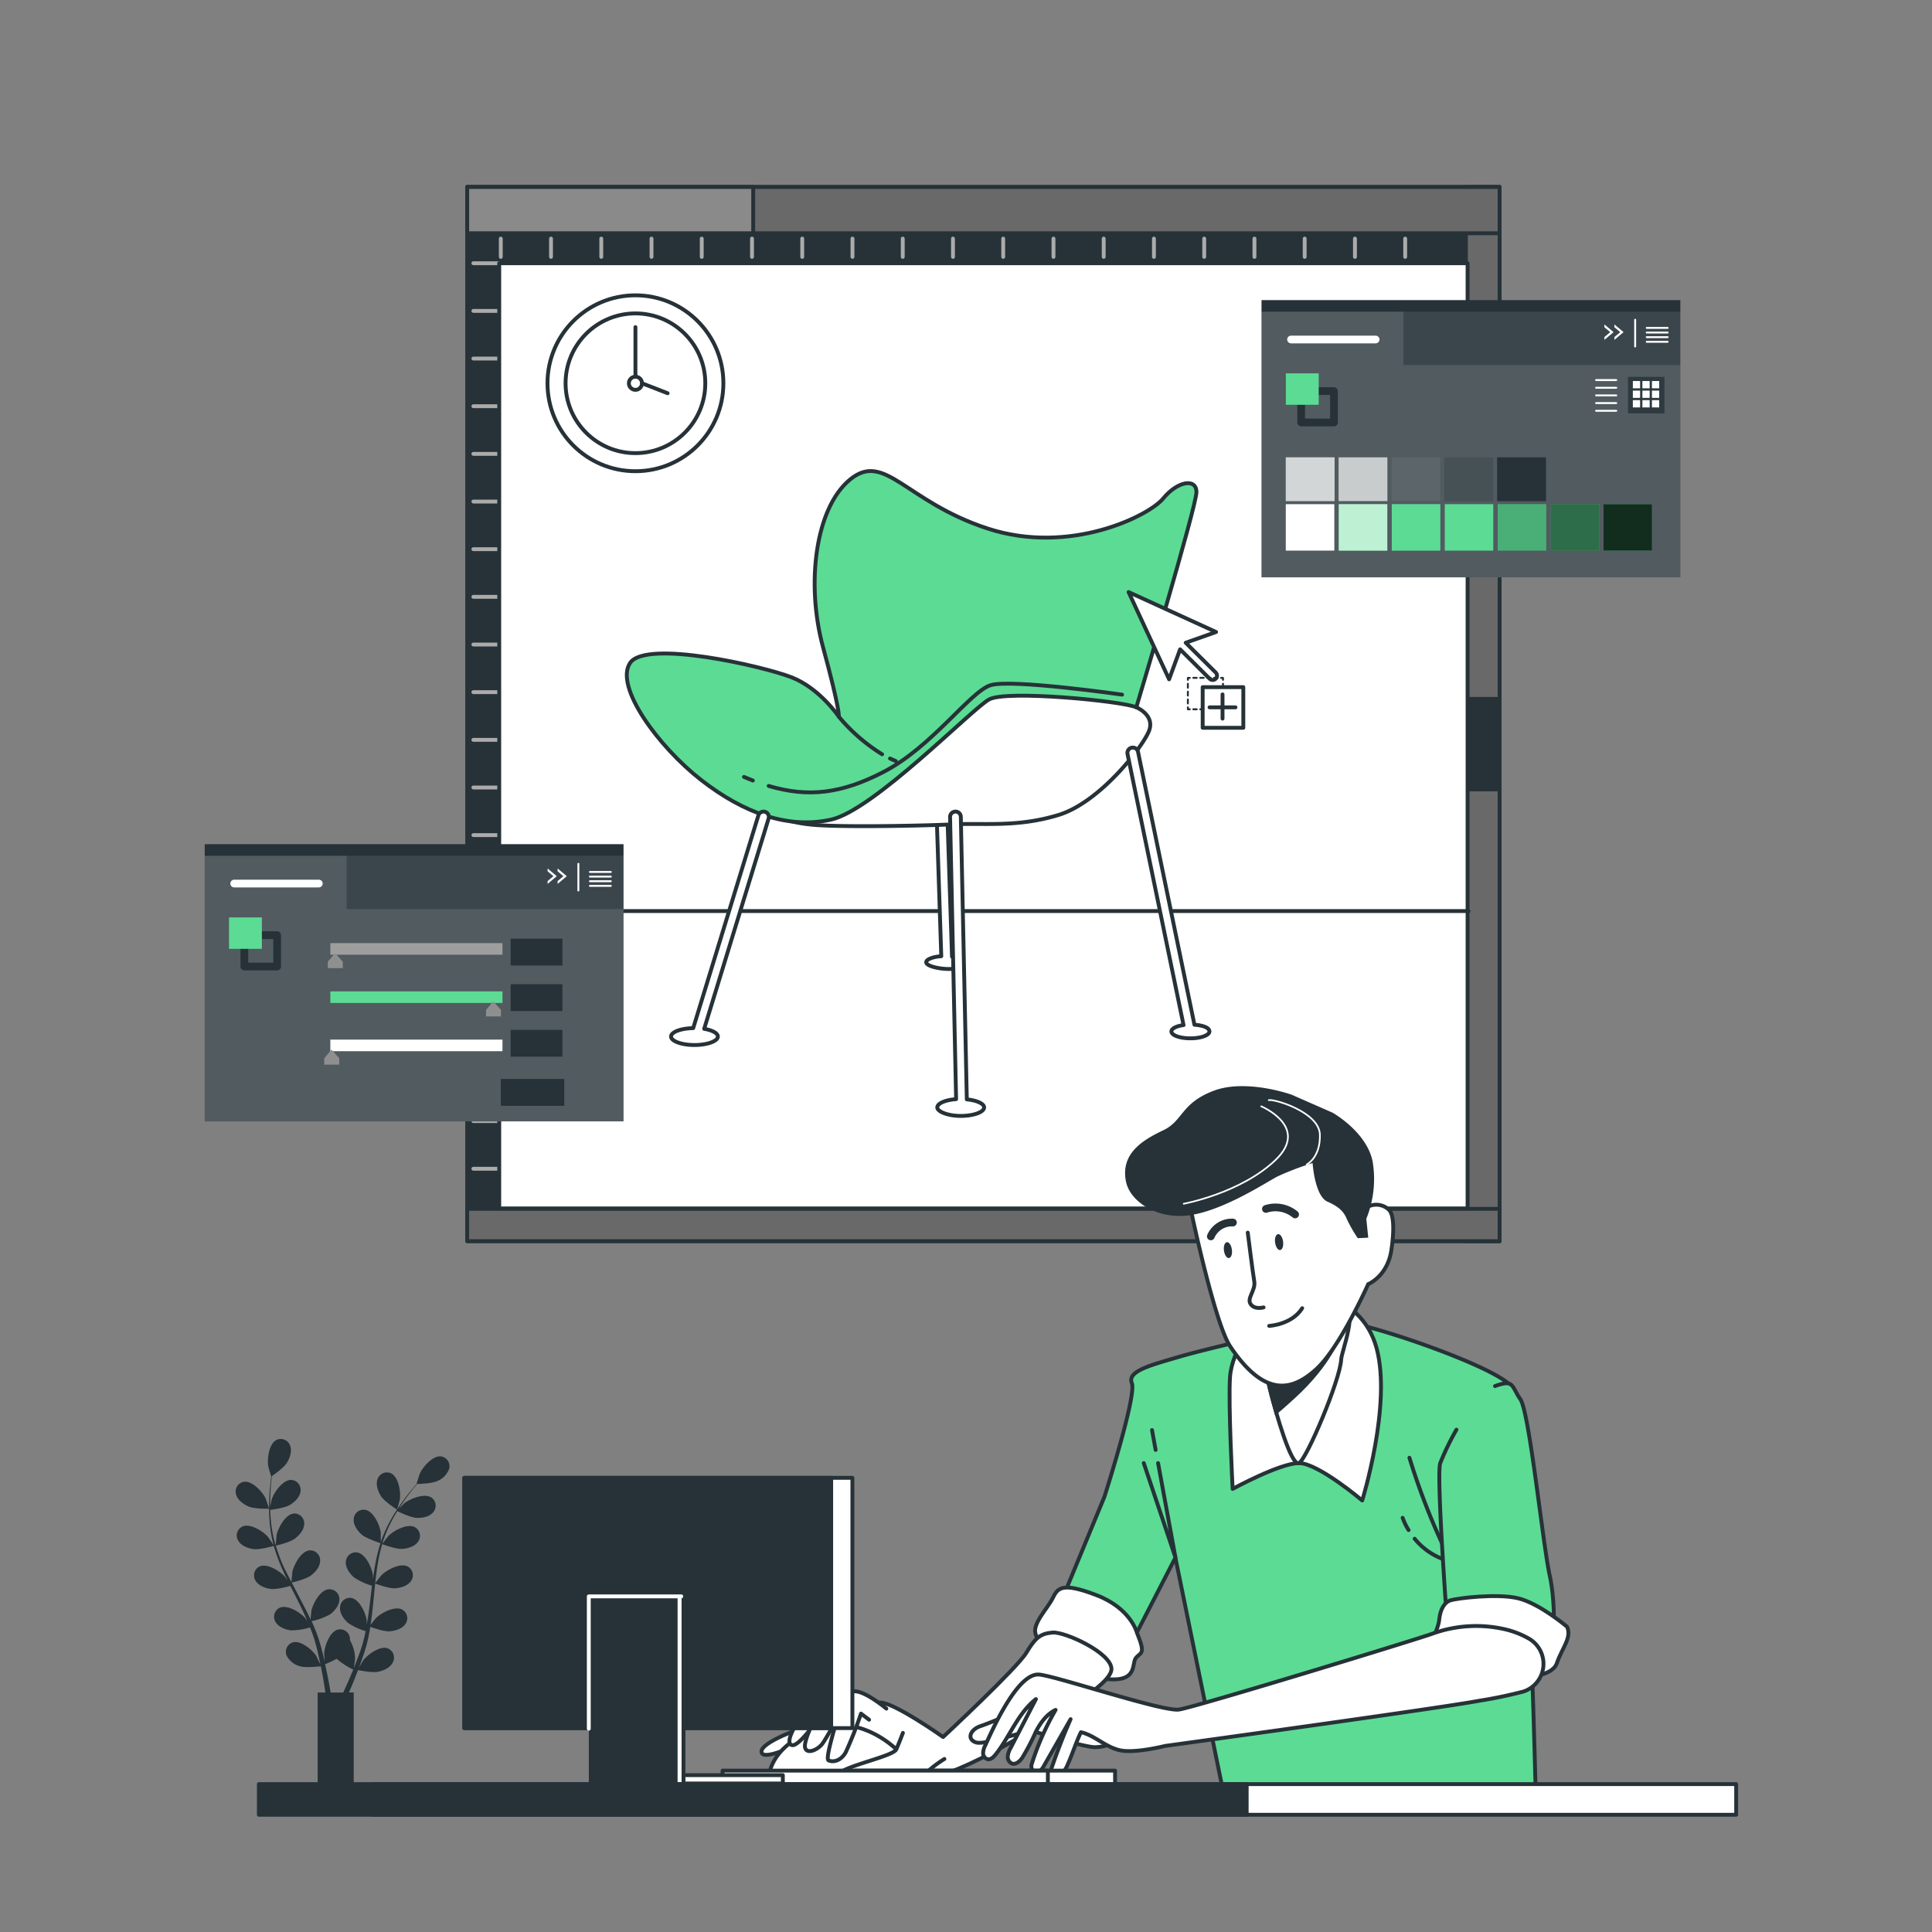 <svg xmlns="http://www.w3.org/2000/svg" xmlns:xlink="http://www.w3.org/1999/xlink" viewBox="0 0 500 500"><rect x="0" y="0" width="500" height="500" fill="#808080" stroke="none"/><defs><clipPath id="freepik--clip-path--inject-243"><rect x="401.33" y="130.48" width="12.56" height="12.02" style="fill:#5CDB94"></rect></clipPath></defs><g id="freepik--Artboard--inject-243"><rect x="120.91" y="48.39" width="267.18" height="272.82" style="fill:#263238;stroke:#263238;stroke-linecap:round;stroke-linejoin:round"></rect><line x1="129.2" y1="68.12" x2="122.51" y2="68.12" style="fill:none;stroke:#ababab;stroke-linecap:round;stroke-linejoin:round"></line><line x1="129.2" y1="80.46" x2="122.51" y2="80.46" style="fill:none;stroke:#ababab;stroke-linecap:round;stroke-linejoin:round"></line><line x1="129.2" y1="92.79" x2="122.51" y2="92.79" style="fill:none;stroke:#ababab;stroke-linecap:round;stroke-linejoin:round"></line><line x1="129.2" y1="105.13" x2="122.51" y2="105.13" style="fill:none;stroke:#ababab;stroke-linecap:round;stroke-linejoin:round"></line><line x1="129.2" y1="117.46" x2="122.51" y2="117.46" style="fill:none;stroke:#ababab;stroke-linecap:round;stroke-linejoin:round"></line><line x1="129.2" y1="129.8" x2="122.51" y2="129.8" style="fill:none;stroke:#ababab;stroke-linecap:round;stroke-linejoin:round"></line><line x1="129.2" y1="142.13" x2="122.51" y2="142.13" style="fill:none;stroke:#ababab;stroke-linecap:round;stroke-linejoin:round"></line><line x1="129.2" y1="154.46" x2="122.51" y2="154.46" style="fill:none;stroke:#ababab;stroke-linecap:round;stroke-linejoin:round"></line><line x1="129.2" y1="166.8" x2="122.51" y2="166.8" style="fill:none;stroke:#ababab;stroke-linecap:round;stroke-linejoin:round"></line><line x1="129.2" y1="179.13" x2="122.51" y2="179.13" style="fill:none;stroke:#ababab;stroke-linecap:round;stroke-linejoin:round"></line><line x1="129.2" y1="191.47" x2="122.51" y2="191.47" style="fill:none;stroke:#ababab;stroke-linecap:round;stroke-linejoin:round"></line><line x1="129.2" y1="203.8" x2="122.51" y2="203.8" style="fill:none;stroke:#ababab;stroke-linecap:round;stroke-linejoin:round"></line><line x1="129.2" y1="216.13" x2="122.51" y2="216.13" style="fill:none;stroke:#ababab;stroke-linecap:round;stroke-linejoin:round"></line><line x1="129.2" y1="228.47" x2="122.51" y2="228.47" style="fill:none;stroke:#ababab;stroke-linecap:round;stroke-linejoin:round"></line><line x1="129.2" y1="240.8" x2="122.51" y2="240.8" style="fill:none;stroke:#ababab;stroke-linecap:round;stroke-linejoin:round"></line><line x1="129.2" y1="253.14" x2="122.51" y2="253.14" style="fill:none;stroke:#ababab;stroke-linecap:round;stroke-linejoin:round"></line><line x1="129.2" y1="265.47" x2="122.51" y2="265.47" style="fill:none;stroke:#ababab;stroke-linecap:round;stroke-linejoin:round"></line><line x1="129.2" y1="277.81" x2="122.51" y2="277.81" style="fill:none;stroke:#ababab;stroke-linecap:round;stroke-linejoin:round"></line><line x1="129.2" y1="290.14" x2="122.51" y2="290.14" style="fill:none;stroke:#ababab;stroke-linecap:round;stroke-linejoin:round"></line><line x1="129.2" y1="302.47" x2="122.51" y2="302.47" style="fill:none;stroke:#ababab;stroke-linecap:round;stroke-linejoin:round"></line><line x1="129.6" y1="66.48" x2="129.6" y2="61.75" style="fill:none;stroke:#ababab;stroke-linecap:round;stroke-linejoin:round"></line><line x1="142.6" y1="66.48" x2="142.6" y2="61.75" style="fill:none;stroke:#ababab;stroke-linecap:round;stroke-linejoin:round"></line><line x1="155.61" y1="66.48" x2="155.61" y2="61.75" style="fill:none;stroke:#ababab;stroke-linecap:round;stroke-linejoin:round"></line><line x1="168.61" y1="66.48" x2="168.61" y2="61.75" style="fill:none;stroke:#ababab;stroke-linecap:round;stroke-linejoin:round"></line><line x1="181.61" y1="66.48" x2="181.61" y2="61.75" style="fill:none;stroke:#ababab;stroke-linecap:round;stroke-linejoin:round"></line><line x1="194.62" y1="66.48" x2="194.62" y2="61.75" style="fill:none;stroke:#ababab;stroke-linecap:round;stroke-linejoin:round"></line><line x1="207.62" y1="66.48" x2="207.62" y2="61.75" style="fill:none;stroke:#ababab;stroke-linecap:round;stroke-linejoin:round"></line><line x1="220.62" y1="66.48" x2="220.62" y2="61.75" style="fill:none;stroke:#ababab;stroke-linecap:round;stroke-linejoin:round"></line><line x1="233.63" y1="66.48" x2="233.63" y2="61.75" style="fill:none;stroke:#ababab;stroke-linecap:round;stroke-linejoin:round"></line><line x1="246.63" y1="66.48" x2="246.63" y2="61.75" style="fill:none;stroke:#ababab;stroke-linecap:round;stroke-linejoin:round"></line><line x1="259.63" y1="66.48" x2="259.63" y2="61.75" style="fill:none;stroke:#ababab;stroke-linecap:round;stroke-linejoin:round"></line><line x1="272.64" y1="66.48" x2="272.64" y2="61.75" style="fill:none;stroke:#ababab;stroke-linecap:round;stroke-linejoin:round"></line><line x1="285.64" y1="66.48" x2="285.64" y2="61.75" style="fill:none;stroke:#ababab;stroke-linecap:round;stroke-linejoin:round"></line><line x1="298.64" y1="66.48" x2="298.64" y2="61.75" style="fill:none;stroke:#ababab;stroke-linecap:round;stroke-linejoin:round"></line><line x1="311.65" y1="66.48" x2="311.65" y2="61.75" style="fill:none;stroke:#ababab;stroke-linecap:round;stroke-linejoin:round"></line><line x1="324.65" y1="66.48" x2="324.65" y2="61.75" style="fill:none;stroke:#ababab;stroke-linecap:round;stroke-linejoin:round"></line><line x1="337.65" y1="66.48" x2="337.65" y2="61.75" style="fill:none;stroke:#ababab;stroke-linecap:round;stroke-linejoin:round"></line><line x1="350.66" y1="66.48" x2="350.66" y2="61.75" style="fill:none;stroke:#ababab;stroke-linecap:round;stroke-linejoin:round"></line><line x1="363.66" y1="66.48" x2="363.66" y2="61.75" style="fill:none;stroke:#ababab;stroke-linecap:round;stroke-linejoin:round"></line><rect x="379.38" y="48.39" width="8.72" height="272.82" style="fill:#696969;stroke:#263238;stroke-linecap:round;stroke-linejoin:round"></rect><rect x="379.38" y="180.87" width="8.72" height="23.43" style="fill:#263238;stroke:#263238;stroke-linecap:round;stroke-linejoin:round"></rect><rect x="120.91" y="312.85" width="267.18" height="8.36" style="fill:#696969;stroke:#263238;stroke-linecap:round;stroke-linejoin:round"></rect><rect x="129.2" y="68.12" width="250.61" height="244.62" style="fill:#fff;stroke:#263238;stroke-linecap:round;stroke-linejoin:round"></rect><line x1="128.97" y1="235.78" x2="380.05" y2="235.78" style="fill:#fff;stroke:#263238;stroke-linecap:round;stroke-linejoin:round"></line><rect x="120.91" y="48.39" width="267.18" height="11.98" style="fill:#696969;stroke:#263238;stroke-linecap:round;stroke-linejoin:round"></rect><rect x="120.91" y="48.39" width="74.02" height="11.98" style="fill:#8a8a8a;stroke:#263238;stroke-linecap:round;stroke-linejoin:round"></rect><path d="M249.15,249.14c-.14-.67-1.14-1.28-2.77-1.55l-1.13-34.4a1.39,1.39,0,0,0-2.77.09l1.12,34.19c-2.21.14-4.07.86-3.88,1.67C240.09,250.76,249.71,251.82,249.15,249.14Z" style="fill:#fff;stroke:#263238;stroke-linecap:round;stroke-linejoin:round"></path><path d="M294.08,183.05s4.91,2,3.27,6.14-12.69,18.42-23.34,21.7-19.24,2.05-27.43,2.45-31.11.82-37.25,0a32.26,32.26,0,0,1-9.42-2.45s8.19,3.68,22.93-11.88S240,169.54,262.55,170,294.08,183.05,294.08,183.05Z" style="fill:#fff;stroke:#263238;stroke-linecap:round;stroke-linejoin:round"></path><path d="M217.1,185.5s-4.91-7.37-12.28-10.23-37.67-9.83-41.76-3.69,7.37,21.7,18.42,30.3,22.52,12.69,33.58,10.24S251.5,183.46,256,181s34.39.41,38.08,2.05c0,0,15.56-52,15.56-55.69s-4.92-2.86-8.6,1.64-24.16,14.74-45.45,7.78S229,116.72,220,124.09s-11.46,27-7,43.4S217.1,185.5,217.1,185.5Z" style="fill:#5CDB94;stroke:#263238;stroke-linecap:round;stroke-linejoin:round"></path><path d="M194.84,202c-.75-.29-1.52-.6-2.3-.93" style="fill:none;stroke:#263238;stroke-linecap:round;stroke-linejoin:round"></path><path d="M290.39,179.77s-28.66-4.09-34-2.45-15.15,16-27.84,22.51c-10.6,5.47-19.2,6.66-29.62,3.57" style="fill:none;stroke:#263238;stroke-linecap:round;stroke-linejoin:round"></path><path d="M230.33,196.3c.5.24,1,.46,1.51.67" style="fill:none;stroke:#263238;stroke-linecap:round;stroke-linejoin:round"></path><path d="M217.1,185.5a46.52,46.52,0,0,0,11.19,9.71" style="fill:none;stroke:#263238;stroke-linecap:round;stroke-linejoin:round"></path><path d="M198,210.1a1.39,1.39,0,0,0-1.73.92l-16.87,55.06c-3.19.06-5.73,1-5.73,2.18s2.71,2.19,6.05,2.19,6.06-1,6.06-2.19c0-.88-1.45-1.64-3.54-2l16.68-54.44A1.39,1.39,0,0,0,198,210.1Z" style="fill:#fff;stroke:#263238;stroke-linecap:round;stroke-linejoin:round"></path><path d="M250.21,284.52l-1.55-73.12a1.37,1.37,0,0,0-1.42-1.36,1.39,1.39,0,0,0-1.36,1.42l1.56,73c-2.78.2-4.87,1.09-4.87,2.15s2.71,2.19,6.06,2.19,6.06-1,6.06-2.19C254.69,285.62,252.79,284.77,250.21,284.52Z" style="fill:#fff;stroke:#263238;stroke-linecap:round;stroke-linejoin:round"></path><path d="M309.12,265.2l-14.61-70.68a1.39,1.39,0,0,0-2.72.56l14.51,70.21c-1.84.25-3.14.89-3.14,1.65,0,1,2.2,1.78,4.92,1.78s4.92-.8,4.92-1.78S311.34,265.37,309.12,265.2Z" style="fill:#fff;stroke:#263238;stroke-linecap:round;stroke-linejoin:round"></path><path d="M314.72,163.56l-22.64-10.33,10.48,22.57,2.85-7.75,7.64,7.6a1.12,1.12,0,0,0,1.58-1.59l-7.77-7.72Z" style="fill:#fff;stroke:#263238;stroke-linecap:round;stroke-linejoin:round"></path><polyline points="316.51 183.06 316.51 183.56 316.01 183.56" style="fill:none;stroke:#263238;stroke-linecap:round;stroke-linejoin:round;stroke-width:0.5px"></polyline><line x1="315.11" y1="183.56" x2="308.37" y2="183.56" style="fill:none;stroke:#263238;stroke-linecap:round;stroke-linejoin:round;stroke-width:0.5px;stroke-dasharray:0.898,0.898"></line><polyline points="307.92 183.56 307.42 183.56 307.42 183.06" style="fill:none;stroke:#263238;stroke-linecap:round;stroke-linejoin:round;stroke-width:0.5px"></polyline><line x1="307.42" y1="182.05" x2="307.42" y2="176.44" style="fill:none;stroke:#263238;stroke-linecap:round;stroke-linejoin:round;stroke-width:0.5px;stroke-dasharray:1.018,1.018"></line><polyline points="307.42 175.94 307.42 175.44 307.92 175.44" style="fill:none;stroke:#263238;stroke-linecap:round;stroke-linejoin:round;stroke-width:0.5px"></polyline><line x1="308.82" y1="175.43" x2="315.56" y2="175.43" style="fill:none;stroke:#263238;stroke-linecap:round;stroke-linejoin:round;stroke-width:0.5px;stroke-dasharray:0.898,0.898"></line><polyline points="316.01 175.44 316.51 175.44 316.51 175.94" style="fill:none;stroke:#263238;stroke-linecap:round;stroke-linejoin:round;stroke-width:0.5px"></polyline><line x1="316.51" y1="176.95" x2="316.51" y2="182.55" style="fill:none;stroke:#263238;stroke-linecap:round;stroke-linejoin:round;stroke-width:0.5px;stroke-dasharray:1.018,1.018"></line><rect x="311.25" y="177.83" width="10.52" height="10.52" style="fill:#fff;stroke:#263238;stroke-linecap:round;stroke-linejoin:round"></rect><line x1="316.39" y1="179.71" x2="316.39" y2="185.97" style="fill:none;stroke:#263238;stroke-linecap:round;stroke-linejoin:round"></line><line x1="313.03" y1="183.06" x2="319.74" y2="183.06" style="fill:none;stroke:#263238;stroke-linecap:round;stroke-linejoin:round"></line><circle cx="164.45" cy="99.19" r="22.76" style="fill:#fff;stroke:#263238;stroke-linecap:round;stroke-linejoin:round"></circle><circle cx="164.45" cy="99.19" r="18.08" style="fill:#fff;stroke:#263238;stroke-linecap:round;stroke-linejoin:round"></circle><circle cx="164.45" cy="99.19" r="1.7" style="fill:#fff;stroke:#263238;stroke-linecap:round;stroke-linejoin:round"></circle><line x1="166.15" y1="99.19" x2="172.78" y2="101.77" style="fill:none;stroke:#263238;stroke-linecap:round;stroke-linejoin:round"></line><line x1="164.45" y1="97.49" x2="164.45" y2="84.66" style="fill:none;stroke:#263238;stroke-linecap:round;stroke-linejoin:round"></line></g><g id="freepik--tools-2--inject-243"><rect x="326.48" y="77.67" width="108.39" height="71.74" style="fill:#263238"></rect><rect x="363.21" y="80.66" width="71.67" height="13.79" style="fill:#fff;opacity:0.1"></rect><polygon points="363.21 94.46 363.21 80.67 326.48 80.67 326.48 149.41 434.88 149.41 434.88 94.46 363.21 94.46" style="fill:#fff;opacity:0.2"></polygon><line x1="413.07" y1="98.36" x2="418.28" y2="98.36" style="fill:none;stroke:#fff;stroke-linecap:round;stroke-linejoin:round;stroke-width:0.5px"></line><line x1="413.07" y1="100.35" x2="418.28" y2="100.35" style="fill:none;stroke:#fff;stroke-linecap:round;stroke-linejoin:round;stroke-width:0.5px"></line><line x1="413.07" y1="102.33" x2="418.28" y2="102.33" style="fill:none;stroke:#fff;stroke-linecap:round;stroke-linejoin:round;stroke-width:0.5px"></line><line x1="413.07" y1="104.32" x2="418.28" y2="104.32" style="fill:none;stroke:#fff;stroke-linecap:round;stroke-linejoin:round;stroke-width:0.5px"></line><line x1="413.07" y1="106.31" x2="418.28" y2="106.31" style="fill:none;stroke:#fff;stroke-linecap:round;stroke-linejoin:round;stroke-width:0.5px"></line><rect x="421.32" y="97.54" width="9.44" height="9.44" style="fill:#263238;opacity:0.8"></rect><rect x="422.58" y="98.61" width="1.88" height="1.88" style="fill:#fff"></rect><rect x="425.05" y="98.61" width="1.88" height="1.88" style="fill:#fff"></rect><rect x="427.52" y="98.61" width="1.88" height="1.88" style="fill:#fff"></rect><rect x="422.58" y="101.09" width="1.88" height="1.88" style="fill:#fff"></rect><rect x="425.05" y="101.09" width="1.88" height="1.88" style="fill:#fff"></rect><rect x="427.52" y="101.09" width="1.88" height="1.88" style="fill:#fff"></rect><rect x="422.58" y="103.56" width="1.88" height="1.88" style="fill:#fff"></rect><rect x="425.05" y="103.56" width="1.88" height="1.88" style="fill:#fff"></rect><rect x="427.52" y="103.56" width="1.88" height="1.88" style="fill:#fff"></rect><rect x="387.45" y="118.35" width="12.65" height="11.35" style="fill:#263238"></rect><rect x="346.42" y="118.35" width="12.65" height="11.35" style="fill:#263238"></rect><rect x="346.42" y="118.35" width="12.65" height="11.35" style="fill:#fff;opacity:0.75"></rect><rect x="332.75" y="118.35" width="12.64" height="11.35" style="fill:#fff;opacity:0.75"></rect><rect x="373.78" y="118.35" width="12.65" height="11.35" style="fill:#263238"></rect><rect x="373.78" y="118.35" width="12.65" height="11.35" style="fill:#fff;opacity:0.15"></rect><rect x="360.1" y="118.35" width="12.64" height="11.35" style="fill:#263238"></rect><rect x="360.1" y="118.35" width="12.64" height="11.35" style="fill:#fff;opacity:0.25"></rect><rect x="401.33" y="130.48" width="12.56" height="12.02" style="fill:#5CDB94"></rect><g style="clip-path:url(#freepik--clip-path--inject-243)"><rect x="401.33" y="130.48" width="12.56" height="12.02" style="opacity:0.5"></rect></g><rect x="387.61" y="130.48" width="12.56" height="12.02" style="fill:#5CDB94"></rect><rect x="387.61" y="130.48" width="12.56" height="12.02" style="opacity:0.2"></rect><rect x="373.9" y="130.48" width="12.56" height="12.02" style="fill:#5CDB94"></rect><rect x="360.19" y="130.48" width="12.56" height="12.02" style="fill:#5CDB94"></rect><rect x="360.19" y="130.48" width="12.56" height="12.02" style="fill:#5CDB94;opacity:0.3"></rect><rect x="346.47" y="130.48" width="12.56" height="12.02" style="fill:#5CDB94"></rect><rect x="346.47" y="130.48" width="12.56" height="12.02" style="fill:#fff;opacity:0.6"></rect><rect x="332.76" y="130.48" width="12.56" height="12.02" style="fill:#fff"></rect><rect x="414.98" y="130.48" width="12.56" height="12.02" style="fill:#5CDB94"></rect><rect x="414.98" y="130.48" width="12.56" height="12.02" style="opacity:0.8"></rect><rect x="336.74" y="101.21" width="8.49" height="8.12" style="fill:none;stroke:#263238;stroke-linecap:round;stroke-linejoin:round;stroke-width:2px"></rect><rect x="332.78" y="96.63" width="8.49" height="8.12" style="fill:#5CDB94"></rect><rect x="332.78" y="96.63" width="8.49" height="8.12" style="fill:#5CDB94;opacity:0.3"></rect><line x1="334.12" y1="87.86" x2="356.01" y2="87.86" style="fill:none;stroke:#fff;stroke-linecap:round;stroke-linejoin:round;stroke-width:2px"></line><polygon points="415.22 83.96 415.22 84.69 416.73 85.96 415.22 87.22 415.22 87.95 417.59 85.96 415.22 83.96" style="fill:#fff"></polygon><polygon points="417.81 83.96 417.81 84.69 419.32 85.96 417.81 87.22 417.81 87.95 420.18 85.96 417.81 83.96" style="fill:#fff"></polygon><line x1="423.18" y1="82.76" x2="423.18" y2="89.66" style="fill:none;stroke:#fff;stroke-linecap:round;stroke-linejoin:round;stroke-width:0.5px"></line><line x1="426.18" y1="84.86" x2="431.58" y2="84.86" style="fill:none;stroke:#fff;stroke-linecap:round;stroke-linejoin:round;stroke-width:0.5px"></line><line x1="426.18" y1="86.06" x2="431.58" y2="86.06" style="fill:none;stroke:#fff;stroke-linecap:round;stroke-linejoin:round;stroke-width:0.5px"></line><line x1="426.18" y1="87.26" x2="431.58" y2="87.26" style="fill:none;stroke:#fff;stroke-linecap:round;stroke-linejoin:round;stroke-width:0.5px"></line><line x1="426.18" y1="88.46" x2="431.58" y2="88.46" style="fill:none;stroke:#fff;stroke-linecap:round;stroke-linejoin:round;stroke-width:0.5px"></line></g><g id="freepik--tools-1--inject-243"><rect x="52.98" y="218.47" width="108.39" height="71.74" style="fill:#263238"></rect><rect x="89.7" y="221.46" width="71.67" height="13.79" style="fill:#fff;opacity:0.1"></rect><polygon points="89.7 235.26 89.7 221.47 52.98 221.47 52.98 290.2 161.37 290.2 161.37 235.26 89.7 235.26" style="fill:#fff;opacity:0.2"></polygon><rect x="63.24" y="242.01" width="8.49" height="8.12" style="fill:none;stroke:#263238;stroke-linecap:round;stroke-linejoin:round;stroke-width:2px"></rect><rect x="59.28" y="237.43" width="8.49" height="8.12" style="fill:#5CDB94"></rect><rect x="59.28" y="237.43" width="8.49" height="8.12" style="fill:#5CDB94;opacity:0.3"></rect><line x1="60.61" y1="228.66" x2="82.51" y2="228.66" style="fill:none;stroke:#fff;stroke-linecap:round;stroke-linejoin:round;stroke-width:2px"></line><polygon points="141.72 224.76 141.72 225.49 143.22 226.76 141.72 228.02 141.72 228.75 144.09 226.76 141.72 224.76" style="fill:#fff"></polygon><polygon points="144.31 224.76 144.31 225.49 145.81 226.76 144.31 228.02 144.31 228.75 146.68 226.76 144.31 224.76" style="fill:#fff"></polygon><line x1="149.68" y1="223.56" x2="149.68" y2="230.46" style="fill:none;stroke:#fff;stroke-linecap:round;stroke-linejoin:round;stroke-width:0.5px"></line><line x1="152.68" y1="225.66" x2="158.07" y2="225.66" style="fill:none;stroke:#fff;stroke-linecap:round;stroke-linejoin:round;stroke-width:0.5px"></line><line x1="152.68" y1="226.86" x2="158.07" y2="226.86" style="fill:none;stroke:#fff;stroke-linecap:round;stroke-linejoin:round;stroke-width:0.5px"></line><line x1="152.68" y1="228.06" x2="158.07" y2="228.06" style="fill:none;stroke:#fff;stroke-linecap:round;stroke-linejoin:round;stroke-width:0.5px"></line><line x1="152.68" y1="229.26" x2="158.07" y2="229.26" style="fill:none;stroke:#fff;stroke-linecap:round;stroke-linejoin:round;stroke-width:0.5px"></line><line x1="85.49" y1="245.58" x2="130.04" y2="245.58" style="fill:none;stroke:#9e9e9e;stroke-miterlimit:10;stroke-width:3px"></line><polygon points="86.72 246.66 84.83 248.89 84.83 250.56 88.72 250.56 88.72 248.89 86.72 246.66" style="fill:#8f8f8f"></polygon><line x1="85.49" y1="258.07" x2="130.04" y2="258.07" style="fill:none;stroke:#5CDB94;stroke-miterlimit:10;stroke-width:3px"></line><polygon points="127.65 259.14 125.77 261.38 125.77 263.05 129.66 263.05 129.66 261.38 127.65 259.14" style="fill:#8f8f8f"></polygon><line x1="85.49" y1="270.55" x2="130.04" y2="270.55" style="fill:none;stroke:#fff;stroke-miterlimit:10;stroke-width:3px"></line><polygon points="85.79 271.63 83.91 273.87 83.91 275.54 87.8 275.54 87.8 273.87 85.79 271.63" style="fill:#8f8f8f"></polygon><rect x="129.61" y="279.24" width="16.42" height="6.94" style="fill:#263238"></rect><rect x="132.15" y="266.52" width="13.41" height="6.94" style="fill:#263238"></rect><rect x="132.15" y="254.72" width="13.41" height="6.94" style="fill:#263238"></rect><rect x="132.15" y="242.93" width="13.41" height="6.94" style="fill:#263238"></rect></g><g id="freepik--Character--inject-243"><path d="M335.45,343.76s-23.1,5.25-30.19,7.35-13.65,3.68-12.34,6.83-7.09,29.4-7.09,29.4L274,416l16.8,13.13,13.39-26,12.07,59.07h81.13s-2.36-98.45-6.3-103.43-35.18-15.76-42.8-16.54A27.14,27.14,0,0,0,335.45,343.76Z" style="fill:#5CDB94;stroke:#263238;stroke-linecap:round;stroke-linejoin:round"></path><path d="M373.64,400.36a176.6,176.6,0,0,1-8.88-23.1" style="fill:none;stroke:#263238;stroke-linecap:round;stroke-linejoin:round"></path><path d="M366.11,398.22a17.17,17.17,0,0,0,10.64,6.14" style="fill:none;stroke:#263238;stroke-linecap:round;stroke-linejoin:round"></path><path d="M363,392.81a16.39,16.39,0,0,0,1.54,3.17" style="fill:none;stroke:#263238;stroke-linecap:round;stroke-linejoin:round"></path><polyline points="299.71 378.65 304.21 403.09 296 378.64" style="fill:none;stroke:#263238;stroke-linecap:round;stroke-linejoin:round"></polyline><line x1="298.14" y1="370.1" x2="299.08" y2="375.24" style="fill:none;stroke:#263238;stroke-linecap:round;stroke-linejoin:round"></line><path d="M324.77,342.2s-5.95,7.19-6.44,14.13.68,29,.68,29,12.21-6.68,17.17-6.68,16.36,9.67,16.36,9.67,7.69-24.79,3.72-39.42S335.19,330.54,324.77,342.2Z" style="fill:#fff;stroke:#263238;stroke-linecap:round;stroke-linejoin:round"></path><path d="M325.27,344.68s2,9.17,3.47,15.12,5.45,19.83,7.44,18.84,10.66-21.57,10.91-26.77c.1-2.25,4.57-12.7.62-15.37C342.5,333,328.23,338,325.27,344.68Z" style="fill:#fff;stroke:#263238;stroke-linecap:round;stroke-linejoin:round"></path><path d="M328.74,359.8c.38,1.51.91,3.53,1.54,5.68,1.26-1.09,2.74-2.4,4.49-4,9.64-8.81,11.74-15.93,11.74-15.93l-20.59,2.1C326.63,350.84,327.79,356,328.74,359.8Z" style="fill:#263238;stroke:#263238;stroke-linecap:round;stroke-miterlimit:10"></path><path d="M294.23,422.52s-1.57-6.3-10.5-9.71-10-1.84-11.29.79-5.25,6.56-4.46,9.18,3.94,8.93,15.49,11.29,9.19-3.41,10.5-5S296.59,428.3,294.23,422.52Z" style="fill:#fff;stroke:#263238;stroke-linecap:round;stroke-linejoin:round"></path><path d="M208.38,446.91s-11.81,3.94-11.29,6.57,11.55-3.15,11.55-3.15,1.84,3.41,5.26,2.1.52-6.57-1.32-6.3S208.38,446.91,208.38,446.91Z" style="fill:#fff;stroke:#263238;stroke-linecap:round;stroke-linejoin:round"></path><path d="M271.65,444.81s16-8.66,16-12.86-12.08-9.71-15.23-9.45-4.46,1.31-6.82,5.25-21.53,21.79-21.53,21.79-12.6-8.93-16.28-8.93-12.08,9.72-12.6,13.66S232.54,460,239.62,460C248.35,460,271.65,444.81,271.65,444.81Z" style="fill:#fff;stroke:#263238;stroke-linecap:round;stroke-linejoin:round"></path><path d="M233.1,453.82s-9.89-11.15-22.62-6.05-11.59,13.7-11.59,13.7h37A10.19,10.19,0,0,0,233.1,453.82Z" style="fill:#fff;stroke:#263238;stroke-linecap:round;stroke-linejoin:round"></path><path d="M214,440.54s-4.55.72-5.35,1.85-5.69,7.7-4,9.1,6.71-6.48,7.79-7.08S215.32,442.29,214,440.54Z" style="fill:#fff;stroke:#263238;stroke-linecap:round;stroke-linejoin:round"></path><path d="M218.28,441.56s-1.91-2.84-4.27-1-6,9.65-5.69,11.58,3,.87,4.28-.57S218.28,441.56,218.28,441.56Z" style="fill:#fff;stroke:#263238;stroke-linecap:round;stroke-linejoin:round"></path><path d="M229.39,442.19s-5-4.2-7.88-4.46-3.94,1.83-4.2,4.2-3.94,13.12-2.89,13.65,3.15.26,4.46-2.1a102.6,102.6,0,0,0,3.94-10l2.1,1.58" style="fill:#fff;stroke:#263238;stroke-linecap:round;stroke-linejoin:round"></path><path d="M233.67,448.47s-.85,2.26-1.7,4.24-15,4.52-15.55,7.07,8.2.84,11.31.84,8.76.85,12.16-2a31.44,31.44,0,0,1,4.52-3.4" style="fill:#fff;stroke:#263238;stroke-linecap:round;stroke-linejoin:round"></path><path d="M376.93,370a67.57,67.57,0,0,0-4.2,8.67c-1.05,3.15,1.84,42,1.84,42a21.44,21.44,0,0,1,10.76-.52c5.51,1.31,16.54,7.35,16.54,7.35s1.05-11.29-.79-19.69-5.25-42.27-7.61-45.68-1.57-5.25-6.56-3.41" style="fill:#5CDB94;stroke:#263238;stroke-linecap:round;stroke-linejoin:round"></path><path d="M405.55,421s-7.09-6-12.6-7.35-16,0-17.59.52-2.63,2.36-2.89,5-2.1,4.46-.79,6,8.66,6.56,14.7,8.14,15.23,1,16.54-2.89S406.86,423.83,405.55,421Z" style="fill:#fff;stroke:#263238;stroke-linecap:round;stroke-linejoin:round"></path><path d="M264.94,442.18s-8.45,3.62-11.17,4.53-3.63,3.4-1.2,4.22,13.45-3.31,14.49-3,12.38,3.93,16,4.23A10.51,10.51,0,0,0,289.7,450S272.49,439.16,264.94,442.18Z" style="fill:#fff;stroke:#263238;stroke-linecap:round;stroke-linejoin:round"></path><path d="M394.26,437.77a7.54,7.54,0,0,0,1.43-13.69,23,23,0,0,0-5.9-2.35,33.21,33.21,0,0,0-18.9,1c-2.62,1.05-61.56,19.1-65.79,19.7s-32-8.76-36.23-9.06c-5.6-.4-12.07,14.39-13.88,18.33a4.53,4.53,0,0,0-.56,2,1.63,1.63,0,0,0,1.18,1.59c.8.14,1.49-.53,2-1.16,3.73-4.65,5.78-10.73,10.49-14.4l-6.53,12.61a5.43,5.43,0,0,0-.76,2.17,1.87,1.87,0,0,0,1.05,1.88c1,.37,2.05-.54,2.68-1.44a60.56,60.56,0,0,0,3.56-6.83c1.19-2.28,2.78-4.49,5.09-5.6A70.28,70.28,0,0,0,267,456.56a1.64,1.64,0,0,0,.79,2c1,.45,1.79-.54,2.28-1.39l7-12.25q-2.78,6.34-5,12.89a1.56,1.56,0,0,0-.12.92,1.09,1.09,0,0,0,.64.67,2.27,2.27,0,0,0,2.34-.54,6.49,6.49,0,0,0,1.35-2.13c1.26-2.77,2.15-5.72,3.46-8.43,3.62.77,6.64,4.15,10.6,4.76s11.17-1.21,11.17-1.21,72-9.89,81.49-11.73A114,114,0,0,0,394.26,437.77Z" style="fill:#fff;stroke:#263238;stroke-linecap:round;stroke-linejoin:round"></path><path d="M353.75,312.44a4.78,4.78,0,0,1,5.7.64c1.58,1.53,1.18,6.91.64,10.41-1,6.85-6,8.84-6,8.84s-7.3,16.39-13.44,22-13.32,7.5-22.28-5.89c-3.94-5.9-9.89-34-9.89-34s-2.22-6.54,1.13-12S323.8,292,330.93,291.63s13.24,4,16.8,7.82,5.38,9.89,5.38,9.89l.45,3.21Z" style="fill:#fff;stroke:#263238;stroke-miterlimit:10"></path><path d="M330,321.59c.15,1.13.74,2,1.31,1.92s.9-1.06.75-2.2-.74-2-1.3-1.92S329.81,320.45,330,321.59Z" style="fill:#263238"></path><path d="M316.76,323.66c.15,1.14.73,2,1.3,1.92s.91-1.05.75-2.19-.73-2-1.3-1.92S316.61,322.53,316.76,323.66Z" style="fill:#263238"></path><path d="M335.17,314.3a8,8,0,0,0-7.55-1.43" style="fill:none;stroke:#263238;stroke-linecap:round;stroke-miterlimit:10;stroke-width:2px"></path><path d="M319.08,316.39a5.94,5.94,0,0,0-5.72,3.59" style="fill:none;stroke:#263238;stroke-linecap:round;stroke-miterlimit:10;stroke-width:2px"></path><path d="M322.92,319s1.28,10.26,1.68,12.61-2,4.36-.94,5.89,3.35.85,3.35.85" style="fill:none;stroke:#263238;stroke-linecap:round;stroke-miterlimit:10"></path><path d="M328.46,343.14s5.87-.29,8.55-4.58" style="fill:none;stroke:#263238;stroke-linecap:round;stroke-miterlimit:10"></path><path d="M334.25,283.3s-11.76-4.21-20.19-1-7.88,7.76-12.94,10.18-11.3,5.9-9.69,13.42c1.12,5.21,8.41,10,17.05,8.51s18.95-8.24,22-9.88A72,72,0,0,1,339.7,301s.54,8.55,3.87,10,4.36,2.93,5,4.53a38.75,38.75,0,0,0,2.81,4.91l2.72-.13-.5-4.88a27.45,27.45,0,0,0,1.62-14.91c-1.59-7.68-10.39-12.58-10.39-12.58Z" style="fill:#263238"></path><path d="M306.34,311.53s14.71-2.7,23.74-11.3-3.67-13.91-3.67-13.91" style="fill:none;stroke:#fff;stroke-linecap:round;stroke-miterlimit:10;stroke-width:0.432px"></path><path d="M328.35,284.72c1.11-.42,13.09,3,13.24,8.94s-3.41,7.71-3.41,7.71" style="fill:none;stroke:#fff;stroke-linecap:round;stroke-miterlimit:10;stroke-width:0.432px"></path></g><g id="freepik--Plant--inject-243"><path d="M64.29,389.87c1.55.68,5.36.59,5.36.59s-.82-2.49-.89-2.64c-.83-1.75-3.48-4.63-5.62-4.34a2.56,2.56,0,0,0-2.06,3.21C61.43,388.18,63,389.29,64.29,389.87Z" style="fill:#263238"></path><path d="M114.13,376.91c-2.15-.23-4.71,2.73-5.5,4.49-.07.16-.86,2.67-.82,2.67h0c-.41.46-.84,1-1.3,1.52-.85,1-1.79,2.21-2.73,3.57a44.93,44.93,0,0,0-2.83,4.5,34,34,0,0,0-2.41,5.43.64.64,0,0,1,0,.07c0-.63,0-2.41,0-2.54-.25-1.92-1.85-5.49-4-5.88a2.57,2.57,0,0,0-3,2.41c-.12,1.53,1,3.05,2.06,4s4.6,2.13,4.87,2.22a44,44,0,0,0-1.43,5.89c-.21,1.16-.38,2.33-.54,3.51,0-.55,0-1,0-1.11-.25-1.92-1.85-5.48-4-5.87a2.56,2.56,0,0,0-3,2.41c-.12,1.52,1,3,2.06,4a17,17,0,0,0,4.72,2.18c-.06.45-.12.9-.17,1.36-.26,2.17-.51,4.34-.82,6.47-.11.75-.25,1.48-.38,2.21,0-.48,0-.9,0-1-.24-1.92-1.85-5.48-4-5.88A2.56,2.56,0,0,0,88,416c-.13,1.52,1,3.05,2.06,4a16,16,0,0,0,4.57,2.13c-.15.75-.31,1.5-.5,2.22-.14.48-.24,1-.4,1.44s-.31,1-.46,1.43c-.33.89-.66,1.82-1,2.68-.23.61-.46,1.18-.7,1.75.12-.74.32-2.2.32-2.32a9.94,9.94,0,0,0-1.33-4.85,3.64,3.64,0,0,0,0-.57,2.55,2.55,0,0,0-3.13-2.17c-2.1.55-3.43,4.23-3.53,6.16,0,.12.07,1.36.13,2.15-.1-.46-.2-.9-.32-1.37-.22-.93-.46-1.84-.72-2.83-.15-.48-.29-.95-.44-1.44s-.34-1-.5-1.46c-.42-1.14-.89-2.26-1.4-3.39a16.68,16.68,0,0,0,4.84-1.81c1.14-.88,2.36-2.32,2.35-3.85A2.57,2.57,0,0,0,85,411.31c-2.16.24-4,3.67-4.42,5.57,0,.12-.15,1.51-.21,2.27-.3-.67-.61-1.35-.94-2-1-1.94-2-3.87-3-5.81-.32-.59-.62-1.18-.93-1.77.29-.07,3.72-.87,5-1.86s2.36-2.32,2.35-3.85a2.56,2.56,0,0,0-2.77-2.62c-2.16.23-4,3.66-4.42,5.56,0,.14-.21,2.15-.23,2.66-.68-1.31-1.34-2.62-2-3.93A45.52,45.52,0,0,1,71.39,400c.13,0,3.72-.84,5-1.86,1.15-.88,2.36-2.32,2.35-3.85A2.57,2.57,0,0,0,76,391.7c-2.15.24-4,3.67-4.42,5.57,0,.15-.22,2.3-.23,2.7,0-.11-.08-.22-.11-.33a33.41,33.41,0,0,1-1.1-5.77c-.12-1.08-.17-2.11-.2-3.12.68-.08,3.8-.5,5.09-1.28s2.6-2.05,2.76-3.57A2.58,2.58,0,0,0,75.33,383c-2.17,0-4.4,3.21-5,5,0,.1-.25,1.15-.4,1.92,0-.45,0-.92,0-1.36,0-1.64.11-3.14.21-4.47.07-.75.14-1.43.22-2.07.62-.43,3.13-2.2,3.9-3.47s1.37-3,.81-4.44a2.57,2.57,0,0,0-3.53-1.45c-1.93,1-2.44,4.88-2.12,6.78,0,.17.76,2.7.79,2.68l0,0c-.09.61-.17,1.27-.25,2-.13,1.33-.27,2.83-.3,4.48a43.82,43.82,0,0,0,.12,5.31,33.19,33.19,0,0,0,1,5.87.19.19,0,0,0,0,.07c-.34-.54-1.35-2-1.44-2.11-1.26-1.46-4.57-3.55-6.57-2.7a2.57,2.57,0,0,0-1.13,3.65c.73,1.34,2.5,2,3.93,2.21,1.61.23,5-.75,5.28-.83a46,46,0,0,0,2.06,5.7c.47,1.08,1,2.15,1.49,3.23-.31-.46-.59-.86-.64-.91-1.26-1.47-4.57-3.55-6.57-2.7A2.57,2.57,0,0,0,66.09,409c.73,1.34,2.5,2,3.93,2.21s4.36-.57,5.13-.78c.2.41.4.82.61,1.22,1,2,2,3.91,2.88,5.85.33.69.62,1.37.91,2.06-.27-.4-.51-.74-.55-.79-1.27-1.46-4.57-3.55-6.57-2.7a2.57,2.57,0,0,0-1.14,3.65c.74,1.34,2.5,2,3.94,2.21a16.52,16.52,0,0,0,5-.75c.28.71.56,1.42.8,2.12.15.49.34.94.46,1.43s.27,1,.4,1.44c.23.93.46,1.89.65,2.79.14.64.27,1.24.39,1.85-.31-.69-1-2-1-2.12-1-1.64-4-4.2-6.08-3.66a2.56,2.56,0,0,0-1.68,3.43,5.38,5.38,0,0,0,3.55,2.78c1.53.46,4.9,0,5.32,0,.2,1,.39,2,.55,2.92.24,1.4.45,2.69.62,3.87h-2V461.5h9.33V438H90.31c.37-.85.75-1.74,1.14-2.71s.8-2,1.21-3.07c.41.09,3.74.76,5.3.41s3.12-1.11,3.75-2.51a2.56,2.56,0,0,0-1.42-3.54c-2.05-.69-5.19,1.64-6.34,3.2-.07.09-.69,1.17-1.07,1.86l.49-1.32c.32-.89.62-1.79.95-2.76.14-.48.29-1,.43-1.44s.26-1,.39-1.5c.28-1.17.5-2.38.7-3.59.79.28,3.58,1.26,5,1.15s3.25-.63,4.09-1.91a2.56,2.56,0,0,0-.86-3.72c-1.93-1-5.38.84-6.76,2.2-.08.09-1,1.18-1.42,1.79.11-.73.23-1.46.32-2.21.27-2.15.47-4.33.68-6.51l.21-2c.28.11,3.58,1.34,5.2,1.22,1.44-.1,3.25-.63,4.09-1.91a2.57,2.57,0,0,0-.86-3.72c-1.93-1-5.38.84-6.76,2.2-.1.11-1.36,1.68-1.66,2.09.16-1.46.33-2.92.55-4.35a46.47,46.47,0,0,1,1.25-5.73c.13.05,3.57,1.35,5.23,1.23,1.44-.1,3.25-.63,4.09-1.91a2.57,2.57,0,0,0-.87-3.72c-1.92-1-5.38.84-6.75,2.2-.11.11-1.46,1.8-1.68,2.13,0-.11.05-.23.09-.34a32.63,32.63,0,0,1,2.26-5.41c.5-1,1-1.86,1.55-2.72.62.3,3.45,1.68,5,1.74s3.31-.27,4.28-1.46a2.57,2.57,0,0,0-.45-3.79c-1.81-1.2-5.44.25-7,1.45l-1.39,1.39c.25-.39.49-.79.74-1.15.9-1.37,1.82-2.56,2.64-3.61.47-.6.9-1.12,1.32-1.61.76,0,3.83-.11,5.17-.74a5.35,5.35,0,0,0,3.12-3.26A2.57,2.57,0,0,0,114.13,376.91ZM90.27,434.82c-.51,1.16-1,2.23-1.45,3.21H85.57c-.21-1.24-.45-2.61-.75-4.11-.2-1-.44-2.11-.69-3.23a27.68,27.68,0,0,0,3-1.39,18.88,18.88,0,0,0,4.32,2.79C91,433,90.65,434,90.27,434.82Z" style="fill:#263238"></path><path d="M102.78,390.7s.69-2.53.71-2.69c.27-1.92-.34-5.78-2.3-6.72a2.56,2.56,0,0,0-3.49,1.54c-.52,1.44.14,3.2.93,4.42C99.55,388.67,102.77,390.7,102.78,390.7Z" style="fill:#263238"></path></g><g id="freepik--Device--inject-243"><rect x="221.3" y="458.23" width="67.28" height="3.52" transform="translate(509.88 919.98) rotate(180)" style="fill:#fff;stroke:#263238;stroke-linecap:round;stroke-linejoin:round"></rect><rect x="186.99" y="458.23" width="84.19" height="3.52" transform="translate(458.18 919.98) rotate(180)" style="fill:#fff;stroke:#263238;stroke-linecap:round;stroke-linejoin:round"></rect><rect x="155.99" y="459.4" width="46.6" height="2.17" transform="translate(358.59 920.97) rotate(180)" style="fill:#fff;stroke:#263238;stroke-linecap:round;stroke-linejoin:round"></rect><rect x="120.16" y="382.45" width="100.44" height="64.77" transform="translate(340.76 829.68) rotate(180)" style="fill:#fff;stroke:#263238;stroke-linecap:round;stroke-linejoin:round"></rect><rect x="120.16" y="382.45" width="94.95" height="64.77" transform="translate(335.27 829.68) rotate(180)" style="fill:#263238;stroke:#263238;stroke-linecap:round;stroke-linejoin:round"></rect><rect x="154.92" y="412.55" width="21.97" height="50" transform="translate(331.81 875.11) rotate(180)" style="fill:#fff;stroke:#263238;stroke-linecap:round;stroke-linejoin:round"></rect><rect x="152.89" y="412.55" width="21.97" height="50" transform="translate(327.75 875.11) rotate(180)" style="fill:#263238;stroke:#263238;stroke-linecap:round;stroke-linejoin:round"></rect><polyline points="176.32 413.14 152.38 413.14 152.38 447.38" style="fill:none;stroke:#fff;stroke-linecap:round;stroke-linejoin:round"></polyline></g><g id="freepik--Table--inject-243"><rect x="96.37" y="461.73" width="352.96" height="7.94" transform="translate(545.69 931.39) rotate(180)" style="fill:#fff;stroke:#263238;stroke-linecap:round;stroke-linejoin:round"></rect><rect x="66.99" y="461.73" width="255.65" height="7.94" transform="translate(389.63 931.39) rotate(180)" style="fill:#263238;stroke:#263238;stroke-linecap:round;stroke-linejoin:round"></rect></g></svg>
